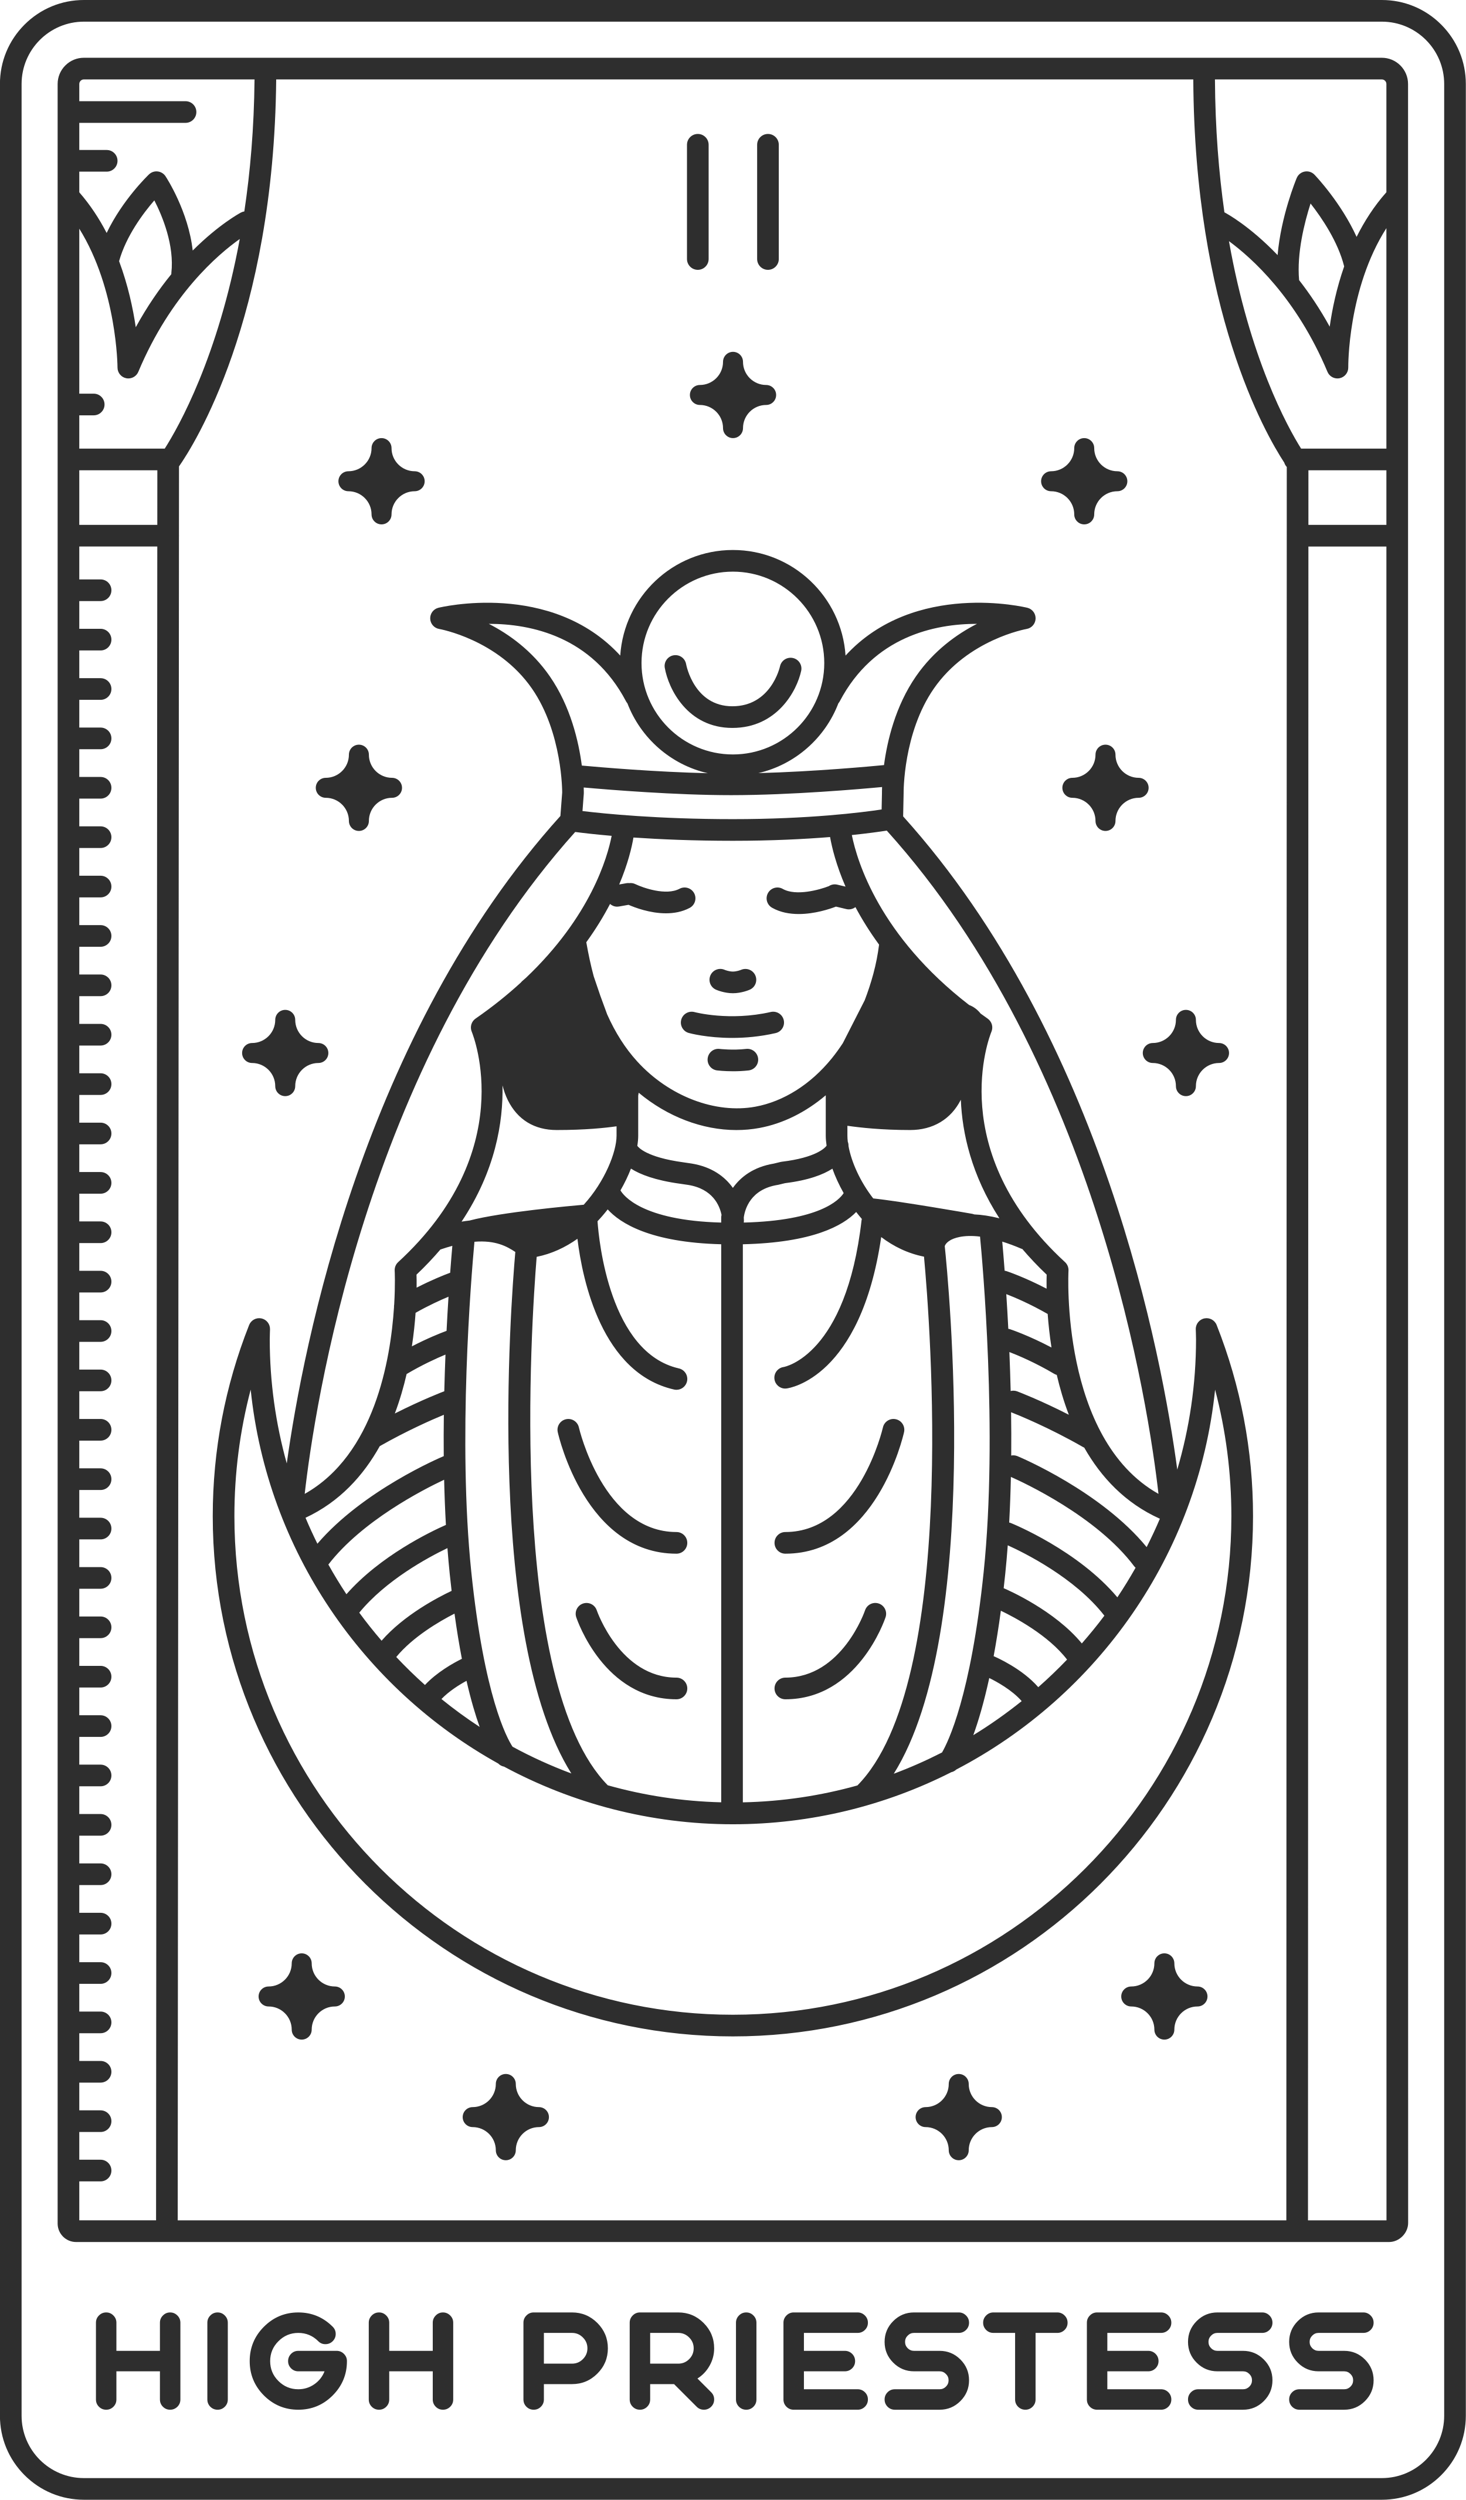 <?xml version="1.0" encoding="UTF-8"?><svg xmlns="http://www.w3.org/2000/svg" xmlns:xlink="http://www.w3.org/1999/xlink" height="1100.0" preserveAspectRatio="xMidYMid meet" version="1.0" viewBox="277.4 50.0 645.3 1100.0" width="645.3" zoomAndPan="magnify"><g id="change1_1"><path d="M911.797,60.831C904.813,53.847,895.525,50,885.648,50H600H314.352c-9.879,0-19.165,3.847-26.149,10.832 c-6.985,6.984-10.831,16.271-10.831,26.149V600v513.019c0,9.878,3.847,19.165,10.831,26.15c6.984,6.984,16.271,10.831,26.149,10.831 H600h285.647c9.878,0,19.165-3.847,26.149-10.831c6.985-6.985,10.831-16.272,10.831-26.15V600V86.981 C922.628,77.103,918.782,67.816,911.797,60.831z M913.097,600v513.019c0,7.58-3.072,14.443-8.04,19.41 c-4.968,4.968-11.83,8.04-19.41,8.04H600H314.352c-7.58,0-14.442-3.072-19.41-8.04c-4.968-4.967-8.04-11.83-8.04-19.41V600V86.981 c0-7.58,3.072-14.442,8.04-19.41c4.967-4.968,11.83-8.04,19.41-8.04H600h285.647c7.58,0,14.443,3.072,19.41,8.04 c4.967,4.968,8.04,11.83,8.04,19.41V600z M897.192,86.981c0-3.089-1.203-5.993-3.387-8.177c-2.184-2.184-5.088-3.387-8.177-3.387 H599.98H314.333c-3.089,0-5.993,1.203-8.177,3.387c-2.185,2.184-3.388,5.089-3.388,8.178V600v428.591 c0.083,4.429,3.685,7.997,8.134,7.997h577.919c4.501,0,8.411-3.911,8.411-8.411L897.192,600V86.981z M854.279,139.551 c4.957,6.329,12.08,16.825,14.795,27.678c-3.372,9.628-5.294,18.927-6.366,26.521c-4.336-7.889-8.926-14.641-13.468-20.476 C848.152,161.434,851.623,147.805,854.279,139.551z M861.716,213.608c0.751,1.798,2.504,2.923,4.39,2.923 c0.326,0,0.651-0.033,0.977-0.101c2.237-0.467,3.825-2.454,3.791-4.738c-0.005-0.385-0.287-34.553,16.786-61.297v97.017h-37.544 c-6.024-9.617-22.629-39.679-31.756-91.293C828.345,163.45,848.066,181.061,861.716,213.608z M853.338,256.944h34.323v24.019 h-34.329L853.338,256.944z M887.066,85.544c0.395,0.395,0.595,0.878,0.595,1.437v47.609c-5.415,6.083-9.702,12.795-13.12,19.646 c-6.793-14.998-17.945-26.75-18.525-27.354c-1.111-1.159-2.712-1.683-4.313-1.387c-1.579,0.293-2.904,1.364-3.524,2.845 c-0.351,0.837-6.945,16.829-8.406,33.918c-12.372-12.9-22.548-18.367-23.302-18.762c-0.035-0.018-0.073-0.026-0.108-0.043 c-2.469-17.347-4.045-36.832-4.171-58.506h73.436C886.187,84.947,886.67,85.148,887.066,85.544z M802.658,84.947 c0.564,101.527,31.604,155.76,40.045,168.63c0.222,0.719,0.595,1.37,1.104,1.899l-0.191,771.581h-487.99l0.545-741.106 c0.004-0.076,0.022-0.147,0.022-0.224c0-0.076-0.019-0.146-0.022-0.221l0.022-30.265c6.497-9.296,41.786-64.669,42.781-170.294 H599.98H802.658z M352.819,170.188c-0.018,0.157-0.004,0.309-0.006,0.464c-5.249,6.436-10.626,14.158-15.656,23.347 c-1.21-8.238-3.398-18.524-7.335-29.079c3.085-11.064,10.677-21.166,15.514-26.744C348.916,145.172,354.215,157.953,352.819,170.188 z M329.127,211.759c0,2.27,1.598,4.227,3.825,4.676c0.313,0.064,0.63,0.095,0.943,0.095c1.886,0,3.639-1.125,4.393-2.921 c14.252-33.995,35.166-51.736,44.652-58.442c-9.557,51.889-26.839,82.53-33.023,92.246h-37.619v-14.65h6.351 c2.631,0,4.766-2.133,4.766-4.766s-2.135-4.766-4.766-4.766h-6.351v-72.599C328.925,177.351,329.127,211.372,329.127,211.759z M312.299,256.944h34.361l-0.018,24.019h-34.344V256.944z M312.896,85.543c0.395-0.395,0.878-0.595,1.437-0.595h75.107 c-0.212,21.457-1.896,40.818-4.493,58.092c-0.482,0.082-0.962,0.217-1.419,0.457c-0.713,0.373-9.859,5.326-21.304,16.755 c-1.912-17.228-11.475-31.954-11.965-32.697c-0.779-1.177-2.038-1.948-3.438-2.108c-1.393-0.172-2.805,0.309-3.825,1.281 c-0.585,0.558-11.72,11.29-18.647,25.787c-3.228-6.242-7.201-12.322-12.049-17.889v-9.092h12.062c2.631,0,4.766-2.133,4.766-4.766 s-2.135-4.766-4.766-4.766h-12.062v-11.937h46.768c2.631,0,4.766-2.133,4.766-4.766s-2.135-4.766-4.766-4.766h-46.768v-7.552 C312.299,86.422,312.5,85.938,312.896,85.543z M312.299,1009.9h9.376c2.631,0,4.766-2.135,4.766-4.766s-2.135-4.766-4.766-4.766 h-9.376V988.17h9.376c2.631,0,4.766-2.135,4.766-4.766s-2.135-4.766-4.766-4.766h-9.376V966.44h9.376 c2.631,0,4.766-2.135,4.766-4.766s-2.135-4.766-4.766-4.766h-9.376v-12.199h9.376c2.631,0,4.766-2.135,4.766-4.766 s-2.135-4.766-4.766-4.766h-9.376v-12.199h9.376c2.631,0,4.766-2.135,4.766-4.766s-2.135-4.766-4.766-4.766h-9.376v-12.199h9.376 c2.631,0,4.766-2.135,4.766-4.766s-2.135-4.766-4.766-4.766h-9.376v-12.202h9.376c2.631,0,4.766-2.135,4.766-4.766 s-2.135-4.766-4.766-4.766h-9.376v-12.199h9.376c2.631,0,4.766-2.135,4.766-4.766s-2.135-4.766-4.766-4.766h-9.376v-12.199h9.376 c2.631,0,4.766-2.135,4.766-4.766s-2.135-4.766-4.766-4.766h-9.376v-12.199h9.376c2.631,0,4.766-2.135,4.766-4.766 s-2.135-4.766-4.766-4.766h-9.376v-12.199h9.376c2.631,0,4.766-2.135,4.766-4.766s-2.135-4.766-4.766-4.766h-9.376v-12.199h9.376 c2.631,0,4.766-2.135,4.766-4.766c0-2.631-2.135-4.766-4.766-4.766h-9.376v-12.202h9.376c2.631,0,4.766-2.131,4.766-4.764 c0-2.633-2.135-4.766-4.766-4.766h-9.376V727.4h9.376c2.631,0,4.766-2.133,4.766-4.766c0-2.633-2.135-4.766-4.766-4.766h-9.376 v-12.201h9.376c2.631,0,4.766-2.133,4.766-4.766c0-2.633-2.135-4.766-4.766-4.766h-9.376v-12.199h9.376 c2.631,0,4.766-2.133,4.766-4.766c0-2.633-2.135-4.766-4.766-4.766h-9.376v-12.199h9.376c2.631,0,4.766-2.133,4.766-4.766 c0-2.633-2.135-4.766-4.766-4.766h-9.376v-12.201h9.376c2.631,0,4.766-2.133,4.766-4.766c0-2.633-2.135-4.766-4.766-4.766h-9.376 v-12.199h9.376c2.631,0,4.766-2.133,4.766-4.766c0-2.633-2.135-4.766-4.766-4.766h-9.376V600v-2.986h9.376 c2.631,0,4.766-2.133,4.766-4.766c0-2.633-2.135-4.766-4.766-4.766h-9.376v-12.201h9.376c2.631,0,4.766-2.133,4.766-4.766 c0-2.633-2.135-4.766-4.766-4.766h-9.376v-12.199h9.376c2.631,0,4.766-2.133,4.766-4.766c0-2.633-2.135-4.766-4.766-4.766h-9.376 v-12.199h9.376c2.631,0,4.766-2.133,4.766-4.766c0-2.633-2.135-4.766-4.766-4.766h-9.376v-12.201h9.376 c2.631,0,4.766-2.133,4.766-4.766s-2.135-4.766-4.766-4.766h-9.376v-12.199h9.376c2.631,0,4.766-2.133,4.766-4.766 s-2.135-4.766-4.766-4.766h-9.376v-12.199h9.376c2.631,0,4.766-2.133,4.766-4.766c0-2.633-2.135-4.766-4.766-4.766h-9.376v-12.201 h9.376c2.631,0,4.766-2.133,4.766-4.766s-2.135-4.766-4.766-4.766h-9.376v-12.199h9.376c2.631,0,4.766-2.133,4.766-4.766 s-2.135-4.766-4.766-4.766h-9.376v-12.199h9.376c2.631,0,4.766-2.133,4.766-4.766s-2.135-4.766-4.766-4.766h-9.376v-12.201h9.376 c2.631,0,4.766-2.133,4.766-4.766s-2.135-4.766-4.766-4.766h-9.376v-12.199h9.376c2.631,0,4.766-2.133,4.766-4.766 s-2.135-4.766-4.766-4.766h-9.376v-12.199h9.376c2.631,0,4.766-2.133,4.766-4.766s-2.135-4.766-4.766-4.766h-9.376v-12.199h9.376 c2.631,0,4.766-2.133,4.766-4.766s-2.135-4.766-4.766-4.766h-9.376v-14.487h34.337l-0.54,736.564h-33.796V1009.9z M853.148,1027.058 l0.182-736.564h34.332v309.507l0.04,427.057H853.148z M579.794,163.972V113.71c0-2.633,2.135-4.766,4.766-4.766 s4.766,2.133,4.766,4.766v50.262c0,2.633-2.135,4.766-4.766,4.766S579.794,166.604,579.794,163.972z M610.674,163.972V113.71 c0-2.633,2.135-4.766,4.766-4.766s4.766,2.133,4.766,4.766v50.262c0,2.633-2.135,4.766-4.766,4.766S610.674,166.604,610.674,163.972 z M616.684,495.313c2.575-0.576,5.122,1.021,5.706,3.585c0.586,2.566-1.018,5.121-3.583,5.707 c-6.956,1.589-13.493,2.121-19.127,2.121c-11.042,0-18.612-2.045-19.084-2.173c-2.535-0.703-4.024-3.328-3.32-5.865 c0.701-2.532,3.329-4.013,5.855-3.323C583.281,495.405,598.54,499.46,616.684,495.313z M611.105,515.758 c0.301,2.615-1.576,4.978-4.192,5.277c-2.398,0.275-4.731,0.366-6.779,0.366c-3.996,0-6.906-0.349-7.086-0.371 c-2.612-0.321-4.465-2.695-4.148-5.305c0.32-2.611,2.64-4.491,5.305-4.154c0.059,0.008,5.715,0.675,11.622-0.005 C608.462,511.259,610.804,513.144,611.105,515.758z M600.001,477.532c1.505,0,3.127-0.554,3.624-0.766 c2.411-1.033,5.212,0.065,6.261,2.468c1.046,2.4-0.025,5.191-2.417,6.253c-0.363,0.161-3.658,1.576-7.468,1.576 c-3.816,0-7.105-1.415-7.468-1.576c-2.405-1.07-3.487-3.888-2.417-6.292c1.064-2.397,3.86-3.484,6.267-2.426 C596.886,476.983,598.499,477.532,600.001,477.532z M470.729,326.773c0.258,0.043,25.835,4.615,40.821,26.226 c13.493,19.469,13.304,45.723,13.313,45.723l-0.787,10.343c-86.637,96.014-113.223,233.062-120.45,284.907 c-4.844-17.394-7.489-35.695-7.489-54.613c0-0.881,0.031-1.753,0.059-2.626l0.056-1.815c0.047-2.307-1.564-4.316-3.825-4.77 c-2.252-0.45-4.524,0.774-5.371,2.921c-10.623,26.875-16.009,55.165-16.009,84.085c0,126.244,102.708,228.952,228.955,228.952 c126.244,0,228.952-102.708,228.952-228.952c0-28.919-5.386-57.21-16.009-84.085c-0.847-2.147-3.112-3.368-5.374-2.919 c-2.265,0.458-3.872,2.471-3.822,4.778l0.056,1.745c0.031,0.894,0.062,1.786,0.062,2.687c0,19.904-2.919,39.13-8.261,57.328 c-6.658-49.587-32.599-189.714-120.665-287.445l0.213-10.233c-0.006-0.262-0.258-26.453,13.301-46.01 c14.982-21.611,40.56-26.183,40.808-26.225c2.221-0.369,3.881-2.246,3.981-4.497c0.096-2.251-1.396-4.263-3.58-4.821 c-0.559-0.145-49.654-12.143-80.074,21.022c-1.708-25.897-23.264-46.46-49.586-46.46c-26.323,0-47.881,20.564-49.586,46.463 c-30.42-33.166-79.518-21.165-80.077-21.025c-2.178,0.558-3.667,2.564-3.574,4.814C466.857,324.518,468.514,326.395,470.729,326.773 z M665.669,396.325c-0.055,1.513-0.051,2.489-0.048,2.657l-0.152,7.22c-8.706,1.312-31.966,4.255-65.467,4.255 c-33.015,0-56.845-2.426-66.203-3.563l0.583-7.736c0.003-0.193,0.006-1.158-0.045-2.629c11.395,1.019,40.375,3.374,64.901,3.374 C625.576,399.903,656.519,397.187,665.669,396.325z M649.579,440.15l-3.635-0.868c-1.342-0.322-2.677-0.031-3.74,0.675 c-3.991,1.562-14.446,4.497-20.24,1.205c-2.28-1.305-5.194-0.506-6.497,1.786c-1.303,2.288-0.503,5.198,1.787,6.498 c3.608,2.052,7.729,2.768,11.722,2.768c7.082,0,13.71-2.236,16.4-3.268l4.558,1.088c0.372,0.088,0.745,0.132,1.111,0.132 c1.067,0,2.081-0.365,2.9-0.994c2.771,5.198,6.184,10.745,10.402,16.508c-0.536,4.214-1.333,8.426-2.524,12.837 c-1.096,4.058-2.38,7.938-3.815,11.668l-9.605,18.839c-1.561,2.364-3.196,4.645-4.944,6.793 c-9.246,11.368-21.153,18.887-33.53,21.169c-17.613,3.244-38.062-4.555-52.036-19.9c-5.286-5.802-9.635-12.656-13.228-20.697 l-3.02-8.231l-2.909-8.551c-1.257-4.647-2.328-9.66-3.264-14.976c4.282-5.917,7.718-11.591,10.452-16.849 c0.85,0.742,1.942,1.192,3.117,1.192c0.276,0,0.555-0.025,0.835-0.074l4.199-0.741c2.729,1.192,9.364,3.738,16.461,3.738 c3.531,0,7.164-0.634,10.453-2.389c2.324-1.238,3.202-4.125,1.967-6.447c-1.244-2.325-4.133-3.2-6.447-1.964 c-5.923,3.154-16.056-0.411-19.456-2.049c-0.846-0.41-1.752-0.538-2.621-0.439c-0.414-0.039-0.834-0.043-1.26,0.033l-3.214,0.567 c3.892-9.198,5.569-16.489,6.27-20.664c11.573,0.791,26.328,1.443,43.774,1.443c17.118,0,31.495-0.741,42.779-1.653 C643.602,422.966,645.458,430.637,649.579,440.15z M670.82,830.519c39.234-62.55,23.852-218.702,22.438-232.144 c0.261-0.906,1.142-1.86,2.432-2.614c1.402-0.821,5.397-2.537,13.099-1.606c0.942,9.716,7.942,86.272,1.613,147.432 c-5.659,54.699-15.681,75.004-18.351,79.583C685.182,824.662,678.109,827.81,670.82,830.519z M472.86,662.255 c-0.493,0.185-9.545,3.622-21.665,9.743c2.182-5.803,3.882-11.673,5.196-17.383c0.029-0.016,0.062-0.021,0.091-0.038 c6.677-3.949,12.835-6.771,17.008-8.506c-0.209,5.178-0.389,10.58-0.524,16.157C472.931,662.239,472.895,662.242,472.86,662.255z M460.739,610.889c3.884-3.672,7.354-7.361,10.517-11.05c1.853-0.633,3.6-1.167,5.253-1.614c-0.262,2.989-0.596,7.001-0.955,11.836 c-2.728,1.009-8.146,3.166-14.769,6.563C460.809,614.225,460.779,612.27,460.739,610.889z M740.239,642.961 c-10.091-5.324-17.814-7.909-18.199-8.035c-0.268-0.089-0.538-0.142-0.807-0.182c-0.282-5.498-0.584-10.624-0.889-15.278 c3.663,1.42,10.522,4.322,18.219,8.744C738.889,632.659,739.416,637.648,740.239,642.961z M555.128,564.24 c4.074,2.581,10.729,5.172,21.706,6.665l3.444,0.506c10.871,1.739,13.89,9.097,14.728,13.218c-0.09,0.367-0.152,0.745-0.152,1.139 v2.217c-35.16-0.936-43.158-12.101-44.336-14.17C552.374,570.6,553.916,567.366,555.128,564.24z M604.795,585.757 c0.487-3.61,2.906-12.424,14.926-14.347c0.124-0.019,0.248-0.043,0.369-0.074l2.876-0.697c10.265-1.268,16.726-3.728,20.837-6.377 c1.25,3.509,2.925,7.15,4.96,10.756c-2.004,3.113-10.682,12.11-43.973,12.963c0.033-0.227,0.069-0.453,0.069-0.689 C604.86,586.81,604.838,586.295,604.795,585.757z M641.246,554.149c-0.661,0.932-4.555,5.235-19.704,7.061 c-0.186,0.023-0.369,0.056-0.552,0.101l-2.969,0.72c-8.884,1.47-14.547,5.795-18.024,10.695c-3.509-4.937-9.247-9.292-18.273-10.736 l-3.556-0.523c-16.422-2.234-19.866-6.708-20.22-7.24c-0.003-0.009-0.009-0.016-0.012-0.025c0.249-1.577,0.388-3.074,0.388-4.447 v-17.614l0.214-1.29c12.674,10.558,28.027,16.422,43.027,16.422c3.394,0,6.773-0.301,10.096-0.914 c10.4-1.919,20.432-6.94,29.217-14.387v17.783C640.877,551.102,641.028,552.597,641.246,554.149z M498.585,527.623 c0.593,2.307,1.364,4.5,2.36,6.507c4.26,8.591,11.687,13.132,21.473,13.132c12.636,0,21.5-0.942,26.375-1.647v4.142 c0,7.192-5.193,20.238-14.453,30.38c-5.553,0.48-36.204,3.246-50.256,6.948c-1.125,0.121-2.302,0.29-3.515,0.496 C495.487,565.185,498.943,543.685,498.585,527.623z M460.335,627.685c5.673-3.2,10.818-5.549,14.489-7.082 c-0.296,4.604-0.589,9.638-0.86,15.028c-2.832,1.051-8.443,3.29-15.265,6.826C459.51,637.126,460.022,632.123,460.335,627.685z M473.678,721.031c-6.72,2.961-28.907,13.577-43.79,30.499c-2.809-4.245-5.459-8.602-7.95-13.061 c14.759-19.145,41.455-32.853,50.961-37.322C473.054,707.781,473.308,714.434,473.678,721.031z M474.35,731.231 c0.292,3.82,0.623,7.608,1.008,11.335c0.267,2.58,0.546,5.057,0.831,7.486c-6.131,2.894-21.003,10.653-30.823,21.932 c-3.425-3.988-6.712-8.095-9.825-12.341C447.197,745.406,465.628,735.414,474.35,731.231z M477.458,760.063 c1.022,7.402,2.119,13.994,3.253,19.885c-3.81,1.881-10.988,5.891-16.256,11.516c-4.391-3.918-8.597-8.033-12.636-12.311 C459.14,770.265,470.767,763.481,477.458,760.063z M482.747,789.633c1.953,8.52,3.943,15.162,5.788,20.291 c-5.817-3.815-11.436-7.904-16.821-12.277C475.056,794.179,479.503,791.395,482.747,789.633z M503.018,818.64 c-2.535-3.858-12.493-22.11-18.178-77.053c-5.972-57.725-0.071-129.176,1.4-145.159c9.378-0.761,14.368,2.104,17.991,4.487 c-2.105,24.05-13.024,169.542,24.664,229.49C519.96,827.069,511.311,823.144,503.018,818.64z M544.929,835.604 c-44.364-45.146-33.615-204.121-31.3-232.543c6.602-1.322,12.617-4.156,17.943-7.941c2.22,18.23,10.717,59.121,42.538,66.334 c0.357,0.081,0.71,0.119,1.058,0.119c2.178,0,4.142-1.502,4.645-3.714c0.583-2.567-1.027-5.119-3.593-5.701 c-30.379-6.885-35.191-56.034-35.805-64.758c1.588-1.673,3.083-3.417,4.477-5.211c5.42,5.986,18.613,14.544,49.963,15.335v245.569 C577.597,842.662,560.874,840.085,544.929,835.604z M604.385,597.53c30.748-0.704,44.1-8.204,49.886-14.202 c0.801,1.038,1.621,2.062,2.492,3.058c-0.042,0.182-0.096,0.359-0.118,0.548c-6.798,59.382-33.716,64.51-34.274,64.607 c-2.581,0.354-4.403,2.718-4.08,5.31c0.301,2.412,2.352,4.176,4.722,4.176c0.195,0,0.397-0.012,0.596-0.037 c1.369-0.17,32.625-4.794,41.678-66.634c5.428,4.126,11.717,7.217,18.839,8.629c2.598,28.087,15.168,187.595-29.31,232.691 c-16.103,4.502-32.997,7.064-50.43,7.435V597.53z M712.85,788.399c3.244,1.587,9.996,5.261,14.273,10.165 c-6.771,5.418-13.865,10.449-21.3,14.983C708.002,807.537,710.461,799.358,712.85,788.399z M734.424,792.437 c-7.067-8.164-18.503-13.163-19.643-13.647c1.11-5.977,2.18-12.624,3.174-19.998c5.984,2.861,20.896,10.722,29.138,21.503 C743.044,784.519,738.82,788.571,734.424,792.437z M753.593,773.188c-11.899-14.505-32.497-23.505-34.397-24.313 c0.236-2.054,0.466-4.154,0.689-6.308c0.427-4.129,0.795-8.326,1.108-12.567c7.063,3.188,29.615,14.279,42.527,30.967 C760.379,765.18,757.043,769.234,753.593,773.188z M769.24,752.893c-17.223-20.52-45.647-32.196-46.907-32.705 c-0.234-0.095-0.472-0.153-0.71-0.209c0.361-6.665,0.605-13.383,0.75-20.075c5.316,2.345,37.748,17.278,54.246,39.295 c0.19,0.254,0.413,0.466,0.64,0.67C774.731,744.308,772.082,748.669,769.24,752.893z M721.707,644.95 c3.837,1.481,11.406,4.662,19.797,9.626c0.341,0.201,0.7,0.339,1.063,0.448c1.343,5.765,3.083,11.684,5.315,17.53 c-12.662-6.466-22.248-10.108-22.756-10.299c-0.948-0.356-1.938-0.384-2.851-0.151C722.128,656.168,721.934,650.428,721.707,644.95z M738.08,617.076c-9.778-5.098-17.18-7.57-17.556-7.694c-0.299-0.1-0.6-0.164-0.901-0.202c-0.415-5.508-0.789-9.889-1.054-12.818 c2.563,0.801,5.342,1.806,8.412,3.125c0.143,0.061,0.29,0.09,0.436,0.137c3.21,3.76,6.742,7.522,10.702,11.265 C738.076,612.353,738.047,614.476,738.08,617.076z M706.231,584.393c-0.3-0.12-0.616-0.212-0.947-0.27 c-1.362-0.238-31.809-5.551-43.504-6.758c-5.865-7.539-9.651-16.193-10.888-23.057c0-0.005,0.002-0.014,0.002-0.019 c0.023-0.662-0.091-1.296-0.316-1.877c-0.109-0.93-0.168-1.821-0.168-2.656v-4.366c5.54,0.81,15.162,1.871,27.619,1.871 c10.05,0,17.955-4.735,22.307-13.32c0.613,14.796,4.688,33.119,16.974,52.167C713.111,585.052,709.426,584.525,706.231,584.393z M530.594,416.103c2.961,0.39,8.4,1.04,16.04,1.703c-1.829,9.429-9.245,35.447-37.73,62.484l-1.636,1.432 c-0.225,0.197-0.423,0.418-0.608,0.652c-5.791,5.301-12.378,10.624-19.931,15.853c-1.843,1.275-2.541,3.669-1.691,5.74 c0.872,2.125,20.759,52.593-32.372,101.419c-1.052,0.966-1.616,2.358-1.533,3.784c0.012,0.216,0.301,6.044-0.219,14.854 c-0.076,0.39-0.101,0.786-0.078,1.186c-1.512,23.109-8.596,64.89-39.314,82.162C415.671,670.648,437.961,519.283,530.594,416.103z M444.564,686.366c11.95-6.798,22.867-11.593,28.205-13.804c-0.078,5.958-0.097,12.051-0.042,18.208 c-0.009,0.004-0.019,0.005-0.028,0.009c-1.516,0.635-35.447,15.032-55.588,38.525c-1.851-3.748-3.604-7.55-5.227-11.422 C426.896,710.868,437.322,699.355,444.564,686.366z M812.258,661.498c4.759,18.111,7.164,36.742,7.164,55.656 c0,120.988-98.432,219.42-219.42,219.42c-120.991,0-219.424-98.432-219.424-219.42c0-18.915,2.404-37.551,7.167-55.665 c7.33,70.839,49.47,131.48,108.959,164.531c0.717,0.741,1.618,1.199,2.567,1.37c30.026,16.151,64.314,25.365,100.731,25.365 c34.56,0,67.224-8.265,96.129-22.912c0.824-0.176,1.589-0.59,2.232-1.191C760.439,796.262,804.721,734.269,812.258,661.498z M782.128,730.793c-19.952-24.375-55.294-39.366-56.842-40.014c-0.912-0.381-1.872-0.458-2.769-0.279 c0.056-6.452,0.029-12.831-0.06-19.058c3.133,1.23,16.7,6.725,31.764,15.374c0.134,0.077,0.279,0.109,0.417,0.172 c7.383,13.009,18.027,24.459,33.312,31.317C786.161,722.551,784.191,726.699,782.128,730.793z M747.724,609.17 c0.084-1.426-0.481-2.817-1.533-3.784c-53.132-48.825-33.244-99.293-32.375-101.408c0.862-2.074,0.161-4.471-1.688-5.751 c-1.055-0.73-2.055-1.467-3.074-2.202c-1.368-1.747-3.109-3.049-5.081-3.79c-39.367-30.415-49.257-63.049-51.614-74.779 c7.086-0.736,12.297-1.469,15.379-1.953c93.029,103.132,115.428,255.059,119.597,291.867 C744.035,683.025,747.681,609.946,747.724,609.17z M707.384,324.518c0.019,0,0.04,0,0.059,0 c-8.858,4.53-18.985,11.745-26.822,23.052c-9.147,13.192-12.707,28.6-14.102,39.099c-4.894,0.477-30.388,2.874-55.314,3.534 c16.209-3.751,29.378-15.426,35.233-30.725c0.227-0.265,0.434-0.553,0.603-0.875C662.068,330.037,688.89,324.518,707.384,324.518z M600.001,301.549c22.177,0,40.222,18.043,40.222,40.22c0,22.179-18.045,40.222-40.222,40.222s-40.222-18.043-40.222-40.222 C559.779,319.592,577.824,301.549,600.001,301.549z M492.615,324.518c18.494,0,45.319,5.523,60.342,34.085 c0.171,0.325,0.379,0.615,0.609,0.882c5.876,15.346,19.11,27.049,35.39,30.759c-22.897-0.529-46.981-2.583-55.449-3.36 c-1.379-10.54-4.929-26.048-14.125-39.314c-7.837-11.307-17.967-18.522-26.825-23.052 C492.577,324.518,492.596,324.518,492.615,324.518z M579.93,728.925c0,2.633-2.135,4.766-4.766,4.766 c-39.834,0-51.763-51.295-52.251-53.479c-0.574-2.566,1.039-5.11,3.608-5.687c2.572-0.58,5.116,1.038,5.693,3.604 c0.102,0.459,10.76,46.031,42.949,46.031C577.796,724.159,579.93,726.292,579.93,728.925z M618.328,728.925 c0-2.633,2.135-4.766,4.766-4.766c32.282,0,42.847-45.568,42.949-46.027c0.574-2.569,3.112-4.185,5.69-3.611 c2.569,0.574,4.185,3.123,3.611,5.69c-0.487,2.184-12.417,53.479-52.25,53.479C620.462,733.69,618.328,731.557,618.328,728.925z M570.021,343.889c-0.459-2.592,1.269-5.065,3.86-5.524c2.594-0.459,5.051,1.261,5.519,3.844c0.143,0.769,3.639,18.58,20.375,18.58 c16.862,0,20.812-16.887,20.97-17.606c0.571-2.561,3.103-4.188,5.668-3.633c2.563,0.558,4.198,3.073,3.649,5.641 c-1.852,8.692-10.567,25.129-30.287,25.129C579.943,370.32,571.64,353.03,570.021,343.889z M579.93,792.993 c0,2.631-2.135,4.766-4.766,4.766c-31.715,0-43.625-34.64-44.116-36.114c-0.832-2.498,0.515-5.197,3.013-6.028 c2.494-0.831,5.191,0.515,6.028,3.006c0.14,0.416,10.325,29.605,35.075,29.605C577.796,788.227,579.93,790.362,579.93,792.993z M623.093,797.759c-2.631,0-4.766-2.135-4.766-4.766c0-2.631,2.135-4.766,4.766-4.766c24.92,0,34.975-29.301,35.075-29.599 c0.828-2.494,3.531-3.85,6.028-3.013c2.498,0.831,3.844,3.531,3.013,6.028C666.719,763.118,654.808,797.759,623.093,797.759z M355.487,1068.921c0.878,0.875,1.315,1.933,1.315,3.174v33.768c0,1.256-0.437,2.324-1.315,3.202 c-0.894,0.875-1.961,1.316-3.202,1.316c-1.238,0-2.296-0.441-3.171-1.316c-0.881-0.878-1.316-1.945-1.316-3.202v-12.382h-19.161 v12.382c0,1.256-0.434,2.324-1.315,3.202c-0.875,0.875-1.933,1.316-3.171,1.316c-1.26,0-2.327-0.441-3.202-1.316 c-0.878-0.878-1.315-1.945-1.315-3.202v-33.768c0-1.241,0.437-2.299,1.315-3.174c0.875-0.897,1.942-1.347,3.202-1.347 c1.238,0,2.296,0.45,3.171,1.347c0.881,0.875,1.315,1.933,1.315,3.174v12.379h19.161v-12.379c0-1.241,0.434-2.299,1.316-3.174 c0.875-0.897,1.933-1.347,3.171-1.347C353.526,1067.574,354.593,1068.024,355.487,1068.921z M376.361,1068.921 c0.878,0.875,1.315,1.933,1.315,3.174v33.768c0,1.256-0.437,2.324-1.315,3.202c-0.875,0.875-1.936,1.316-3.171,1.316 c-1.26,0-2.327-0.441-3.205-1.316c-0.878-0.878-1.315-1.945-1.315-3.202v-33.768c0-1.241,0.437-2.299,1.315-3.174 c0.878-0.897,1.945-1.347,3.205-1.347C374.425,1067.574,375.486,1068.024,376.361,1068.921z M428.714,1085.734 c0.937,0.894,1.402,1.97,1.402,3.23v0.028c0,5.892-2.097,10.933-6.292,15.125c-4.173,4.176-9.215,6.264-15.125,6.264 c-5.892,0-10.93-2.088-15.125-6.264c-4.176-4.192-6.261-9.233-6.261-15.125c0-5.907,2.085-10.952,6.261-15.125 c4.195-4.195,9.233-6.292,15.125-6.292c5.91,0,10.952,2.088,15.125,6.264c0.897,0.875,1.347,1.942,1.347,3.202 c0,1.238-0.441,2.296-1.315,3.174c-0.878,0.878-1.945,1.316-3.202,1.316c-1.241,0.019-2.299-0.419-3.177-1.316 c-2.42-2.42-5.346-3.633-8.777-3.633c-3.41,0-6.329,1.222-8.749,3.661c-2.423,2.42-3.633,5.336-3.633,8.749s1.21,6.329,3.633,8.749 c2.42,2.423,5.34,3.633,8.749,3.633c2.591,0,4.949-0.735,7.065-2.203c2.076-1.449,3.574-3.345,4.486-5.69h-11.551 c-1.238,0-2.299-0.438-3.174-1.315c-0.875-0.875-1.315-1.933-1.315-3.174c0-1.238,0.441-2.305,1.315-3.202 c0.875-0.878,1.936-1.315,3.174-1.315h16.726C426.703,1084.437,427.802,1084.856,428.714,1085.734z M475.581,1068.921 c0.875,0.875,1.315,1.933,1.315,3.174v33.768c0,1.256-0.441,2.324-1.315,3.202c-0.9,0.875-1.967,1.316-3.202,1.316 c-1.241,0-2.299-0.441-3.177-1.316c-0.875-0.878-1.315-1.945-1.315-3.202v-12.382h-19.155v12.382c0,1.256-0.441,2.324-1.315,3.202 c-0.878,0.875-1.936,1.316-3.174,1.316c-1.257,0-2.327-0.441-3.205-1.316c-0.875-0.878-1.315-1.945-1.315-3.202v-33.768 c0-1.241,0.441-2.299,1.315-3.174c0.878-0.897,1.948-1.347,3.205-1.347c1.238,0,2.296,0.45,3.174,1.347 c0.875,0.875,1.315,1.933,1.315,3.174v12.379h19.155v-12.379c0-1.241,0.441-2.299,1.315-3.174c0.878-0.897,1.936-1.347,3.177-1.347 C473.614,1067.574,474.682,1068.024,475.581,1068.921z M529.191,1067.574h-16.869c-1.26,0-2.327,0.45-3.202,1.347 c-0.878,0.875-1.315,1.933-1.315,3.174v33.768c0,1.256,0.437,2.324,1.315,3.202c0.875,0.875,1.942,1.316,3.202,1.316 c1.238,0,2.296-0.441,3.171-1.316c0.881-0.878,1.315-1.945,1.315-3.202v-6.748h12.382c4.347,0,8.064-1.545,11.154-4.632 c3.087-3.068,4.629-6.779,4.629-11.123c0-4.347-1.542-8.064-4.629-11.154C537.254,1069.119,533.538,1067.574,529.191,1067.574z M533.966,1088.135c-1.315,1.315-2.904,1.973-4.775,1.973h-12.382v-13.527h12.382c1.871,0,3.459,0.67,4.775,2.004 c1.334,1.313,2.004,2.907,2.004,4.775C535.97,1085.209,535.3,1086.801,533.966,1088.135z M589.722,1091.051 c1.356-2.383,2.032-4.949,2.032-7.691c0-4.347-1.545-8.064-4.635-11.154c-3.087-3.087-6.804-4.632-11.151-4.632H559.1 c-1.257,0-2.327,0.45-3.205,1.347c-0.875,0.875-1.315,1.933-1.315,3.174v33.768c0,1.256,0.441,2.324,1.315,3.202 c0.878,0.875,1.948,1.316,3.205,1.316c1.238,0,2.296-0.441,3.174-1.316c0.875-0.878,1.315-1.945,1.315-3.202v-6.748h10.521 l9.95,9.95c0.878,0.875,1.936,1.316,3.177,1.316c1.235,0,2.302-0.441,3.202-1.316c0.875-0.878,1.315-1.945,1.315-3.202 c0-1.241-0.441-2.299-1.315-3.174l-6.035-6.035C586.654,1095.224,588.425,1093.357,589.722,1091.051z M580.746,1088.135 c-1.315,1.315-2.91,1.973-4.778,1.973h-12.379v-13.527h12.379c1.868,0,3.463,0.67,4.778,2.004c1.334,1.313,1.998,2.907,1.998,4.775 C582.744,1085.209,582.081,1086.801,580.746,1088.135z M609.051,1068.921c0.878,0.875,1.315,1.933,1.315,3.174v33.768 c0,1.256-0.438,2.324-1.315,3.202c-0.878,0.875-1.933,1.316-3.174,1.316c-1.257,0-2.327-0.441-3.202-1.316 c-0.875-0.878-1.315-1.945-1.315-3.202v-33.768c0-1.241,0.441-2.299,1.315-3.174c0.875-0.897,1.945-1.347,3.202-1.347 C607.118,1067.574,608.173,1068.024,609.051,1068.921z M631.269,1076.581v7.893h18.014c1.238,0,2.305,0.437,3.202,1.315 c0.875,0.878,1.315,1.945,1.315,3.202c0,1.241-0.441,2.299-1.315,3.174c-0.897,0.878-1.964,1.315-3.202,1.315h-18.014v7.893h23.648 c1.235,0,2.302,0.438,3.202,1.316c0.875,0.875,1.315,1.933,1.315,3.174c0,1.256-0.441,2.324-1.315,3.202 c-0.9,0.875-1.967,1.316-3.202,1.316h-28.137c-1.257,0-2.327-0.441-3.205-1.316c-0.875-0.878-1.315-1.945-1.315-3.202v-33.768 c0-1.241,0.441-2.299,1.315-3.174c0.878-0.897,1.948-1.347,3.205-1.347h28.137c1.235,0,2.302,0.45,3.202,1.347 c0.875,0.875,1.315,1.933,1.315,3.174c0,1.238-0.441,2.296-1.315,3.174c-0.9,0.875-1.967,1.313-3.202,1.313H631.269z M676.96,1077.754c-0.782,0.763-1.173,1.688-1.173,2.774s0.391,2.023,1.173,2.802c0.76,0.763,1.685,1.145,2.774,1.145H691 c3.565,0,6.615,1.269,9.149,3.804c2.535,2.535,3.804,5.585,3.804,9.15c0,3.565-1.269,6.615-3.804,9.149 c-2.535,2.535-5.585,3.804-9.149,3.804h-19.701c-1.26,0-2.327-0.441-3.202-1.316c-0.875-0.878-1.315-1.945-1.315-3.202 c0-1.241,0.441-2.299,1.315-3.174c0.875-0.878,1.942-1.316,3.202-1.316H691c1.086,0,2.01-0.382,2.774-1.145 c0.782-0.782,1.173-1.716,1.173-2.802c0-1.086-0.391-2.01-1.173-2.774c-0.763-0.782-1.688-1.173-2.774-1.173h-11.265 c-3.565,0-6.615-1.266-9.15-3.804c-2.538-2.516-3.804-5.566-3.804-9.15c0-3.565,1.266-6.615,3.804-9.15 c2.535-2.535,5.585-3.804,9.15-3.804h19.698c1.241,0,2.308,0.45,3.205,1.347c0.878,0.875,1.315,1.933,1.315,3.174 c0,1.238-0.437,2.296-1.315,3.174c-0.897,0.875-1.964,1.313-3.205,1.313h-19.698C678.645,1076.581,677.721,1076.972,676.96,1077.754 z M746.014,1068.921c0.875,0.875,1.312,1.933,1.312,3.174c0,1.238-0.437,2.296-1.312,3.174c-0.9,0.875-1.967,1.313-3.205,1.313 h-9.578v29.282c0,1.256-0.441,2.324-1.315,3.202c-0.878,0.875-1.936,1.316-3.174,1.316s-2.305-0.441-3.205-1.316 c-0.875-0.878-1.315-1.945-1.315-3.202v-29.282h-9.55c-1.257,0-2.324-0.438-3.202-1.313c-0.875-0.878-1.315-1.936-1.315-3.174 c0-1.241,0.441-2.299,1.315-3.174c0.878-0.897,1.945-1.347,3.202-1.347h28.137C744.047,1067.574,745.115,1068.024,746.014,1068.921z M764.825,1076.581v7.893h18.014c1.238,0,2.305,0.437,3.205,1.315c0.875,0.878,1.315,1.945,1.315,3.202 c0,1.241-0.441,2.299-1.315,3.174c-0.9,0.878-1.967,1.315-3.205,1.315h-18.014v7.893h23.648c1.238,0,2.305,0.438,3.202,1.316 c0.878,0.875,1.315,1.933,1.315,3.174c0,1.256-0.438,2.324-1.315,3.202c-0.897,0.875-1.964,1.316-3.202,1.316h-28.137 c-1.257,0-2.327-0.441-3.202-1.316c-0.875-0.878-1.315-1.945-1.315-3.202v-33.768c0-1.241,0.441-2.299,1.315-3.174 c0.875-0.897,1.945-1.347,3.202-1.347h28.137c1.238,0,2.305,0.45,3.202,1.347c0.878,0.875,1.315,1.933,1.315,3.174 c0,1.238-0.438,2.296-1.315,3.174c-0.897,0.875-1.964,1.313-3.202,1.313H764.825z M810.517,1077.754 c-0.782,0.763-1.173,1.688-1.173,2.774s0.391,2.023,1.173,2.802c0.763,0.763,1.688,1.145,2.774,1.145h11.265 c3.565,0,6.615,1.269,9.149,3.804c2.535,2.535,3.804,5.585,3.804,9.15c0,3.565-1.269,6.615-3.804,9.149 c-2.535,2.535-5.585,3.804-9.149,3.804h-19.701c-1.257,0-2.324-0.441-3.202-1.316c-0.878-0.878-1.316-1.945-1.316-3.202 c0-1.241,0.438-2.299,1.316-3.174c0.878-0.878,1.945-1.316,3.202-1.316h19.701c1.086,0,2.01-0.382,2.774-1.145 c0.782-0.782,1.173-1.716,1.173-2.802c0-1.086-0.391-2.01-1.173-2.774c-0.763-0.782-1.688-1.173-2.774-1.173h-11.265 c-3.565,0-6.615-1.266-9.15-3.804c-2.535-2.516-3.804-5.566-3.804-9.15c0-3.565,1.269-6.615,3.804-9.15 c2.535-2.535,5.585-3.804,9.15-3.804h19.701c1.238,0,2.305,0.45,3.202,1.347c0.875,0.875,1.315,1.933,1.315,3.174 c0,1.238-0.441,2.296-1.315,3.174c-0.897,0.875-1.964,1.313-3.202,1.313h-19.701C812.205,1076.581,811.28,1076.972,810.517,1077.754 z M855.039,1077.754c-0.782,0.763-1.173,1.688-1.173,2.774s0.391,2.023,1.173,2.802c0.76,0.763,1.685,1.145,2.774,1.145h11.262 c3.568,0,6.615,1.269,9.153,3.804c2.532,2.535,3.804,5.585,3.804,9.15c0,3.565-1.272,6.615-3.804,9.149 c-2.538,2.535-5.585,3.804-9.153,3.804h-19.701c-1.257,0-2.324-0.441-3.202-1.316c-0.875-0.878-1.315-1.945-1.315-3.202 c0-1.241,0.441-2.299,1.315-3.174c0.878-0.878,1.945-1.316,3.202-1.316h19.701c1.086,0,2.01-0.382,2.774-1.145 c0.782-0.782,1.173-1.716,1.173-2.802c0-1.086-0.391-2.01-1.173-2.774c-0.763-0.782-1.688-1.173-2.774-1.173h-11.262 c-3.568,0-6.615-1.266-9.153-3.804c-2.535-2.516-3.804-5.566-3.804-9.15c0-3.565,1.269-6.615,3.804-9.15 c2.538-2.535,5.585-3.804,9.153-3.804h19.698c1.238,0,2.305,0.45,3.205,1.347c0.875,0.875,1.315,1.933,1.315,3.174 c0,1.238-0.441,2.296-1.315,3.174c-0.9,0.875-1.967,1.313-3.205,1.313h-19.698C856.724,1076.581,855.799,1076.972,855.039,1077.754z M426.364,261.77c0-2.428,1.969-4.397,4.396-4.397c5.617,0,10.188-4.571,10.188-10.188c0-2.428,1.969-4.397,4.397-4.397 c2.428,0,4.396,1.969,4.396,4.397c0,5.618,4.571,10.188,10.189,10.188c2.428,0,4.397,1.969,4.397,4.397 c0,2.428-1.969,4.397-4.397,4.397c-5.618,0-10.189,4.57-10.189,10.188c0,2.428-1.969,4.397-4.396,4.397 c-2.429,0-4.397-1.969-4.397-4.397c0-5.618-4.571-10.188-10.188-10.188C428.333,266.166,426.364,264.198,426.364,261.77z M416.397,396.67c0-2.428,1.969-4.397,4.397-4.397c5.617,0,10.188-4.571,10.188-10.188c0-2.428,1.969-4.397,4.396-4.397 c2.429,0,4.397,1.969,4.397,4.397c0,5.618,4.57,10.188,10.189,10.188c2.428,0,4.397,1.969,4.397,4.397 c0,2.428-1.969,4.397-4.397,4.397c-5.618,0-10.189,4.57-10.189,10.188c0,2.428-1.969,4.397-4.397,4.397 c-2.428,0-4.396-1.969-4.396-4.397c0-5.618-4.571-10.188-10.188-10.188C418.365,401.067,416.397,399.098,416.397,396.67z M402.952,494.387c2.428,0,4.397,1.969,4.397,4.397c0,5.618,4.57,10.188,10.189,10.188c2.428,0,4.397,1.969,4.397,4.397 c0,2.428-1.969,4.397-4.397,4.397c-5.619,0-10.189,4.57-10.189,10.188c0,2.428-1.969,4.397-4.397,4.397 c-2.428,0-4.397-1.969-4.397-4.397c0-5.618-4.57-10.188-10.188-10.188c-2.428,0-4.397-1.969-4.397-4.397 c0-2.428,1.969-4.397,4.397-4.397c5.617,0,10.188-4.571,10.188-10.188C398.555,496.356,400.524,494.387,402.952,494.387z M429.189,928.537c0,2.428-1.969,4.397-4.397,4.397c-5.618,0-10.189,4.57-10.189,10.188c0,2.428-1.969,4.397-4.396,4.397 c-2.429,0-4.397-1.969-4.397-4.397c0-5.618-4.571-10.188-10.188-10.188c-2.428,0-4.396-1.969-4.396-4.397 c0-2.428,1.969-4.397,4.396-4.397c5.617,0,10.188-4.571,10.188-10.188c0-2.428,1.969-4.397,4.397-4.397 c2.428,0,4.396,1.969,4.396,4.397c0,5.618,4.571,10.188,10.189,10.188C427.22,924.14,429.189,926.109,429.189,928.537z M808.908,928.537c0,2.428-1.969,4.397-4.397,4.397c-5.618,0-10.189,4.57-10.189,10.188c0,2.428-1.969,4.397-4.396,4.397 c-2.429,0-4.397-1.969-4.397-4.397c0-5.618-4.571-10.188-10.188-10.188c-2.428,0-4.397-1.969-4.397-4.397 c0-2.428,1.969-4.397,4.397-4.397c5.617,0,10.188-4.571,10.188-10.188c0-2.428,1.969-4.397,4.397-4.397 c2.428,0,4.396,1.969,4.396,4.397c0,5.618,4.571,10.188,10.189,10.188C806.94,924.14,808.908,926.109,808.908,928.537z M519.027,981.619c0,2.428-1.969,4.397-4.397,4.397c-5.618,0-10.189,4.57-10.189,10.188c0,2.428-1.969,4.397-4.396,4.397 c-2.429,0-4.397-1.969-4.397-4.397c0-5.618-4.571-10.188-10.188-10.188c-2.428,0-4.396-1.969-4.396-4.397 c0-2.428,1.969-4.397,4.396-4.397c5.617,0,10.188-4.571,10.188-10.188c0-2.428,1.969-4.397,4.397-4.397 c2.428,0,4.396,1.969,4.396,4.397c0,5.618,4.571,10.188,10.189,10.188C517.058,977.222,519.027,979.191,519.027,981.619z M718.395,981.619c0,2.428-1.969,4.397-4.396,4.397c-5.619,0-10.189,4.57-10.189,10.188c0,2.428-1.969,4.397-4.397,4.397 s-4.397-1.969-4.397-4.397c0-5.618-4.57-10.188-10.188-10.188c-2.428,0-4.397-1.969-4.397-4.397c0-2.428,1.969-4.397,4.397-4.397 c5.617,0,10.188-4.571,10.188-10.188c0-2.428,1.969-4.397,4.397-4.397s4.397,1.969,4.397,4.397c0,5.618,4.57,10.188,10.189,10.188 C716.427,977.222,718.395,979.191,718.395,981.619z M784.828,508.972c5.617,0,10.188-4.571,10.188-10.188 c0-2.428,1.969-4.397,4.396-4.397c2.429,0,4.397,1.969,4.397,4.397c0,5.618,4.57,10.188,10.189,10.188 c2.428,0,4.397,1.969,4.397,4.397c0,2.428-1.969,4.397-4.397,4.397c-5.618,0-10.189,4.57-10.189,10.188 c0,2.428-1.969,4.397-4.397,4.397c-2.428,0-4.396-1.969-4.396-4.397c0-5.618-4.571-10.188-10.188-10.188 c-2.429,0-4.397-1.969-4.397-4.397C780.431,510.941,782.399,508.972,784.828,508.972z M778.597,392.273 c2.428,0,4.397,1.969,4.397,4.397c0,2.428-1.969,4.397-4.397,4.397c-5.618,0-10.189,4.57-10.189,10.188 c0,2.428-1.969,4.397-4.397,4.397c-2.428,0-4.397-1.969-4.397-4.397c0-5.618-4.57-10.188-10.188-10.188 c-2.429,0-4.397-1.969-4.397-4.397c0-2.428,1.969-4.397,4.397-4.397c5.617,0,10.188-4.571,10.188-10.188 c0-2.428,1.969-4.397,4.397-4.397c2.428,0,4.397,1.969,4.397,4.397C768.408,387.702,772.979,392.273,778.597,392.273z M735.67,261.77c0-2.428,1.969-4.397,4.397-4.397c5.617,0,10.188-4.571,10.188-10.188c0-2.428,1.969-4.397,4.396-4.397 c2.429,0,4.397,1.969,4.397,4.397c0,5.618,4.571,10.188,10.189,10.188c2.428,0,4.397,1.969,4.397,4.397 c0,2.428-1.969,4.397-4.397,4.397c-5.618,0-10.189,4.57-10.189,10.188c0,2.428-1.969,4.397-4.397,4.397 c-2.428,0-4.396-1.969-4.396-4.397c0-5.618-4.571-10.188-10.188-10.188C737.638,266.166,735.67,264.198,735.67,261.77z M585.472,219.409c5.617,0,10.188-4.571,10.188-10.189c0-2.428,1.969-4.397,4.397-4.397s4.397,1.969,4.397,4.397 c0,5.618,4.571,10.189,10.189,10.189c2.429,0,4.397,1.969,4.397,4.397c0,2.428-1.969,4.397-4.397,4.397 c-5.618,0-10.189,4.57-10.189,10.188c0,2.428-1.969,4.397-4.397,4.397s-4.397-1.969-4.397-4.397c0-5.618-4.571-10.188-10.188-10.188 c-2.428,0-4.397-1.969-4.397-4.397C581.076,221.378,583.044,219.409,585.472,219.409z" fill="#2E2E2E"/></g></svg>